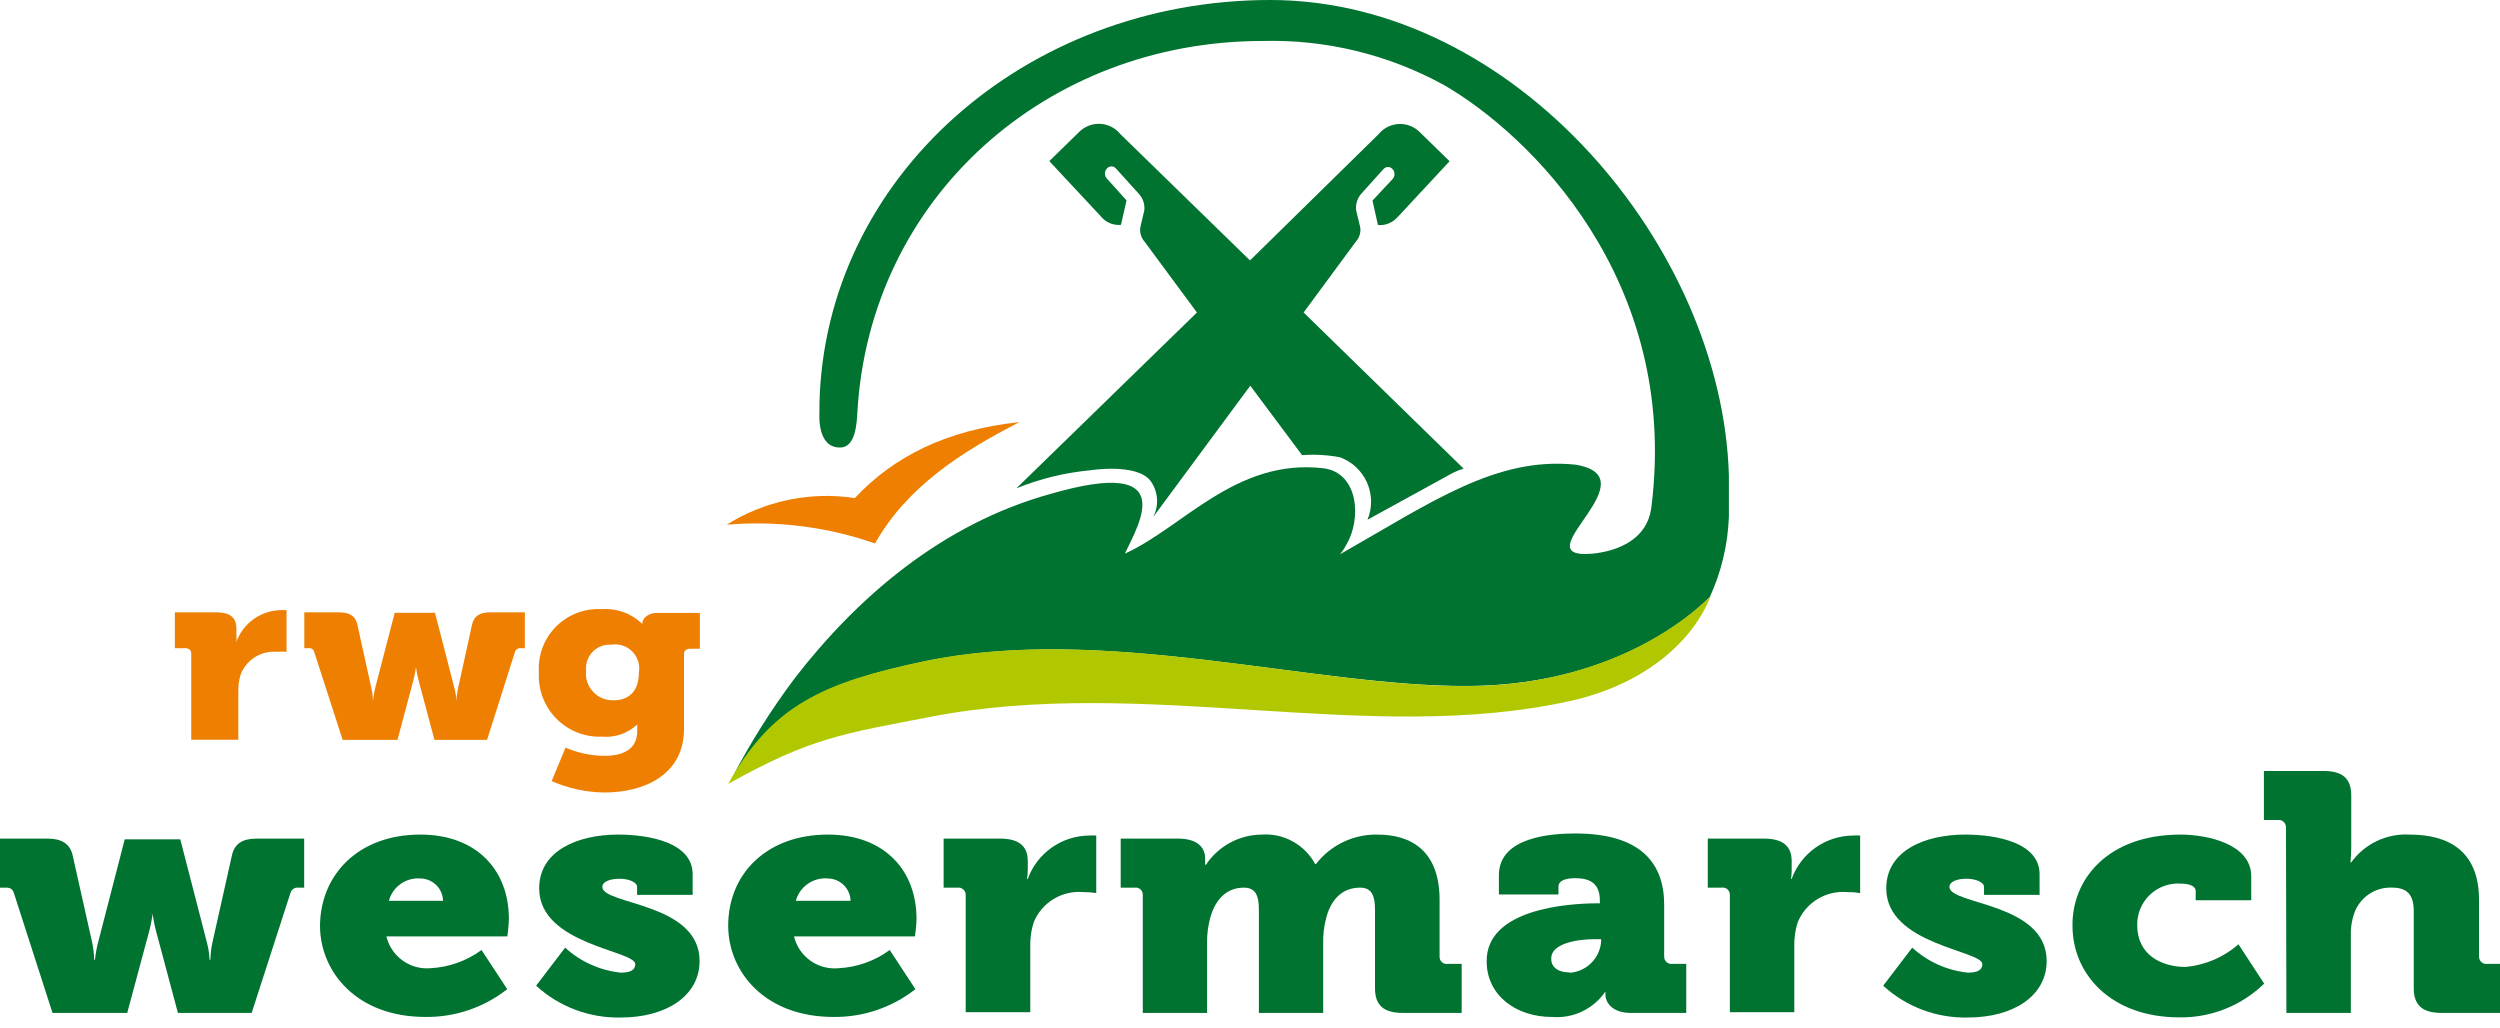 <svg width="180" height="74" viewBox="0 0 180 74" fill="none" xmlns="http://www.w3.org/2000/svg">
<g clip-path="url(#clip0_15_245)">
<path d="M96.46 32.92C96.894 33.075 97.291 33.316 97.629 33.629C97.967 33.942 98.237 34.321 98.424 34.741C98.611 35.162 98.711 35.617 98.717 36.077C98.723 36.538 98.636 36.994 98.46 37.42L104.62 34.04C104.865 33.919 105.119 33.819 105.38 33.74L93.86 22.5L97.62 17.4C97.751 17.258 97.847 17.087 97.901 16.901C97.954 16.716 97.965 16.52 97.93 16.33C97.85 16.03 97.64 15.14 97.64 15.14C97.616 14.929 97.635 14.716 97.698 14.513C97.759 14.31 97.862 14.122 98 13.96L99.55 12.24L99.62 12.17C99.659 12.124 99.708 12.086 99.764 12.061C99.819 12.035 99.879 12.022 99.94 12.022C100.001 12.022 100.061 12.035 100.116 12.061C100.171 12.086 100.221 12.124 100.26 12.17C100.353 12.268 100.406 12.399 100.406 12.535C100.406 12.671 100.353 12.802 100.26 12.9L98.82 14.44L99.21 16.2C99.446 16.222 99.684 16.194 99.909 16.116C100.133 16.038 100.338 15.914 100.51 15.75L100.77 15.48L104.37 11.61L102.25 9.54C102.053 9.335 101.815 9.174 101.551 9.069C101.288 8.963 101.004 8.915 100.721 8.927C100.437 8.939 100.159 9.012 99.905 9.14C99.652 9.268 99.428 9.449 99.25 9.67L90 18.75L80.67 9.66C80.492 9.439 80.268 9.258 80.015 9.13C79.761 9.002 79.483 8.929 79.199 8.917C78.915 8.905 78.632 8.953 78.369 9.059C78.105 9.164 77.867 9.325 77.67 9.53L75.55 11.6L79.16 15.47L79.41 15.74C79.582 15.904 79.787 16.028 80.011 16.106C80.235 16.184 80.474 16.212 80.71 16.19L81.11 14.43L79.7 12.86C79.606 12.761 79.554 12.631 79.554 12.495C79.554 12.359 79.606 12.229 79.7 12.13C79.74 12.083 79.79 12.046 79.846 12.02C79.902 11.995 79.963 11.982 80.025 11.982C80.087 11.982 80.147 11.995 80.204 12.02C80.26 12.046 80.31 12.083 80.35 12.13L80.41 12.2L82 13.96C82.145 14.118 82.255 14.305 82.322 14.508C82.389 14.711 82.412 14.927 82.39 15.14L82.11 16.33C82.075 16.519 82.084 16.714 82.136 16.9C82.188 17.085 82.281 17.256 82.41 17.4L86.18 22.5L73.18 35.16C74.88 34.469 76.673 34.031 78.5 33.86C78.5 33.86 81.79 33.33 82.82 34.6C83.1 34.976 83.268 35.423 83.303 35.891C83.339 36.358 83.241 36.826 83.02 37.24L90.02 27.77L93.75 32.77C94.656 32.703 95.567 32.754 96.46 32.92Z" fill="#007330"/>
<path d="M73.41 30.39C69.16 32.56 65.28 35.09 63 39.13C59.575 37.931 55.935 37.471 52.32 37.78C55.067 36.055 58.343 35.374 61.55 35.86C64.29 32.92 68.1 30.95 73.41 30.39Z" fill="#EE7F00"/>
<path d="M91.46 0C73.81 0 59.35 12.79 59 29.11C59 29.33 59 29.55 59 29.77C59 29.77 58.8 32.26 60.5 32.22C61.62 32.22 61.69 30.4 61.73 29.7C62.61 14.2 75.38 2.95 90.91 2.95C95.464 2.831 99.968 3.925 103.96 6.12C110.07 9.64 120.96 20.12 118.9 36.51C118.53 39.51 115.16 39.88 114.14 39.89C110.08 39.89 118.9 34.32 113.39 33.45C107.71 32.89 103.11 36.13 96.48 39.91C96.648 39.711 96.793 39.493 96.91 39.26C98.07 37.38 97.82 34 95.25 33.71C88.97 33 85.14 38 80.99 39.86C81.99 37.74 84.99 32.86 75.68 35.55C67.77 37.73 61.68 43.07 57.23 48.82C55.525 51.092 54.01 53.5 52.7 56.02C55.82 50.72 59.52 49.12 66.48 47.64C79.48 44.89 94.48 49.47 105.77 49.39C117.06 49.31 122.68 43.39 123.11 42.98C123.939 41.168 124.404 39.211 124.48 37.22V34.22C124 17.77 109.08 0 91.46 0Z" fill="#007330"/>
<path d="M13.77 47.06C13.77 46.81 13.61 46.67 13.33 46.67H12.59V44.09H15.59C16.51 44.09 17.02 44.42 17.02 45.26V45.74C17.035 45.896 17.035 46.054 17.02 46.21C17.261 45.547 17.698 44.974 18.273 44.566C18.849 44.159 19.535 43.937 20.24 43.93C20.37 43.921 20.5 43.921 20.63 43.93V46.93C20.404 46.911 20.176 46.911 19.95 46.93C19.401 46.882 18.851 47.011 18.381 47.299C17.911 47.587 17.546 48.019 17.34 48.53C17.21 48.934 17.149 49.356 17.16 49.78V53.26H13.77V47.06Z" fill="#EE7F00"/>
<path d="M22.63 46.96C22.611 46.865 22.555 46.781 22.474 46.727C22.394 46.673 22.295 46.652 22.2 46.67H21.91V44.09H24.42C25.16 44.09 25.59 44.35 25.73 44.96L26.73 49.51C26.806 49.838 26.846 50.173 26.85 50.51C26.881 50.173 26.938 49.838 27.02 49.51L28.42 44.12H31.32L32.71 49.51C32.799 49.837 32.852 50.172 32.87 50.51C32.873 50.173 32.914 49.838 32.99 49.51L33.99 44.96C34.13 44.35 34.54 44.09 35.28 44.09H37.79V46.67H37.5C37.405 46.655 37.308 46.676 37.228 46.73C37.148 46.784 37.092 46.866 37.07 46.96L35.07 53.27H31.28L30.15 49.03C30.061 48.702 29.994 48.367 29.95 48.03C29.906 48.367 29.839 48.702 29.75 49.03L28.62 53.27H24.67L22.63 46.96Z" fill="#EE7F00"/>
<path d="M43.33 43.86C43.865 43.82 44.402 43.894 44.906 44.079C45.409 44.264 45.868 44.554 46.25 44.93V44.86C46.25 44.61 46.56 44.13 47.33 44.13H50.39V46.71H49.68C49.43 46.71 49.25 46.84 49.25 47.05V52.47C49.25 55.83 46.31 57.06 43.54 57.06C42.224 57.048 40.925 56.769 39.72 56.24L40.72 53.83C41.611 54.215 42.57 54.416 43.54 54.42C44.76 54.42 45.88 54.01 45.88 52.65V52.51C45.88 52.4 45.88 52.17 45.88 52.17C45.542 52.483 45.142 52.722 44.707 52.872C44.271 53.022 43.809 53.079 43.35 53.04C42.74 53.065 42.131 52.961 41.563 52.737C40.996 52.513 40.481 52.172 40.053 51.737C39.624 51.302 39.291 50.782 39.076 50.211C38.86 49.64 38.766 49.03 38.8 48.42C38.759 47.813 38.848 47.205 39.061 46.635C39.273 46.065 39.605 45.547 40.034 45.116C40.462 44.684 40.978 44.349 41.547 44.133C42.115 43.916 42.723 43.823 43.33 43.86ZM46 48.42C46.047 48.147 46.028 47.866 45.945 47.602C45.861 47.338 45.715 47.097 45.519 46.901C45.323 46.705 45.082 46.559 44.818 46.475C44.554 46.392 44.273 46.373 44 46.42C43.756 46.403 43.511 46.439 43.282 46.526C43.053 46.613 42.846 46.749 42.675 46.924C42.504 47.099 42.373 47.309 42.291 47.54C42.209 47.77 42.178 48.016 42.2 48.26C42.166 48.533 42.19 48.811 42.272 49.074C42.355 49.336 42.492 49.578 42.676 49.783C42.861 49.988 43.086 50.151 43.339 50.261C43.591 50.371 43.865 50.425 44.14 50.42C45 50.44 46 50.02 46 48.42Z" fill="#EE7F00"/>
<path d="M1 64.3C0.9 63.99 0.73 63.91 0.41 63.91H0V60.38H3.43C4.43 60.38 5.04 60.75 5.23 61.58L6.62 67.79C6.718 68.22 6.772 68.659 6.78 69.1H6.84C6.882 68.657 6.963 68.219 7.08 67.79L8.98 60.43H12.98L14.88 67.79C14.997 68.218 15.067 68.657 15.09 69.1H15.15C15.158 68.659 15.212 68.22 15.31 67.79L16.7 61.58C16.89 60.75 17.45 60.38 18.47 60.38H21.9V63.91H21.5C21.371 63.891 21.239 63.92 21.13 63.992C21.022 64.064 20.943 64.174 20.91 64.3L18.12 72.93H12.81L11.26 67.13C11.14 66.69 11.05 66.242 10.99 65.79C10.93 66.242 10.84 66.69 10.72 67.13L9.16 72.93H3.78L1 64.3Z" fill="#007330"/>
<path d="M30.26 60.09C34.34 60.09 36.64 62.67 36.64 66.16C36.64 66.57 36.53 67.42 36.53 67.42H27.82C27.988 68.12 28.401 68.736 28.985 69.156C29.568 69.576 30.284 69.773 31 69.71C32.325 69.641 33.601 69.186 34.67 68.4L36.52 71.22C34.84 72.542 32.758 73.248 30.62 73.22C25.69 73.22 23.04 69.98 23.04 66.64C23.08 62.96 25.81 60.09 30.26 60.09ZM31.9 64.86C31.89 64.431 31.713 64.023 31.406 63.722C31.1 63.422 30.689 63.252 30.26 63.25C29.755 63.212 29.252 63.352 28.839 63.647C28.426 63.941 28.129 64.37 28 64.86H31.9Z" fill="#007330"/>
<path d="M40.69 68.23C41.796 69.243 43.198 69.874 44.69 70.03C45.36 70.03 45.74 69.86 45.74 69.42C45.74 68.42 38.82 68.03 38.82 63.96C38.82 61.26 41.58 60.09 44.51 60.09C46.76 60.09 49.87 60.67 49.87 62.94V64.43H45.87V63.86C45.87 63.52 45.28 63.27 44.61 63.27C43.94 63.27 43.37 63.47 43.37 63.86C43.37 65.15 50.37 64.98 50.37 69.19C50.37 71.73 47.93 73.26 44.71 73.26C42.454 73.315 40.264 72.494 38.6 70.97L40.69 68.23Z" fill="#007330"/>
<path d="M59.61 60.09C63.68 60.09 65.99 62.67 65.99 66.16C65.99 66.57 65.88 67.42 65.88 67.42H57.17C57.338 68.127 57.758 68.749 58.35 69.17C58.942 69.591 59.667 69.783 60.39 69.71C61.715 69.641 62.991 69.186 64.06 68.4L65.91 71.22C64.229 72.54 62.147 73.246 60.01 73.22C55.08 73.22 52.43 69.98 52.43 66.64C52.43 62.96 55.16 60.09 59.61 60.09ZM61.24 64.86C61.23 64.433 61.054 64.026 60.75 63.726C60.446 63.426 60.037 63.255 59.61 63.25C59.097 63.204 58.584 63.34 58.162 63.635C57.739 63.929 57.434 64.363 57.3 64.86H61.24Z" fill="#007330"/>
<path d="M69.53 64.45C69.534 64.374 69.52 64.298 69.491 64.227C69.462 64.156 69.418 64.093 69.362 64.042C69.305 63.99 69.238 63.952 69.165 63.929C69.093 63.906 69.016 63.9 68.94 63.91H67.94V60.38H72C73.26 60.38 74 60.84 74 61.99V62.65C74.003 62.862 73.983 63.073 73.94 63.28H74C74.329 62.376 74.925 61.593 75.709 61.036C76.493 60.479 77.428 60.173 78.39 60.16C78.57 60.146 78.75 60.146 78.93 60.16V64.3C78.619 64.251 78.305 64.228 77.99 64.23C77.239 64.165 76.487 64.342 75.844 64.736C75.201 65.131 74.702 65.721 74.42 66.42C74.247 66.973 74.166 67.551 74.18 68.13V72.88H69.53V64.45Z" fill="#007330"/>
<path d="M82.28 64.45C82.285 64.373 82.273 64.296 82.245 64.225C82.217 64.153 82.172 64.089 82.116 64.037C82.059 63.985 81.991 63.947 81.917 63.925C81.844 63.903 81.766 63.898 81.69 63.91H80.69V60.38H84.84C86.1 60.38 86.77 60.94 86.77 61.8V61.97C86.777 62.067 86.777 62.163 86.77 62.26H86.83C87.269 61.599 87.863 61.056 88.56 60.678C89.257 60.3 90.037 60.098 90.83 60.09C91.609 60.033 92.388 60.203 93.073 60.58C93.758 60.956 94.32 61.522 94.69 62.21H94.75C95.271 61.537 95.942 60.995 96.709 60.627C97.477 60.259 98.319 60.075 99.17 60.09C101.69 60.09 103.65 61.33 103.65 64.79V68.86C103.644 68.937 103.656 69.014 103.685 69.085C103.713 69.157 103.758 69.221 103.814 69.273C103.871 69.325 103.939 69.363 104.013 69.385C104.086 69.407 104.164 69.412 104.24 69.4H105.24V72.93H101C99.63 72.93 99 72.39 99 71.15V65.5C99 64.57 98.81 63.91 97.93 63.91C96.53 63.91 95.73 64.91 95.43 66.33C95.323 66.792 95.27 67.266 95.27 67.74V72.93H90.64V65.5C90.64 64.57 90.45 63.91 89.56 63.91C88.2 63.91 87.42 64.91 87.1 66.23C86.978 66.724 86.914 67.231 86.91 67.74V72.93H82.28V64.45Z" fill="#007330"/>
<path d="M115 65.04H115.19V64.86C115.19 63.67 114.57 63.23 113.42 63.23C112.83 63.23 112.21 63.35 112.21 63.84V64.4H107.92V63.01C107.92 60.21 111.84 60.01 113.42 60.01C118.24 60.01 119.82 62.25 119.82 65.13V68.86C119.816 68.936 119.83 69.012 119.859 69.083C119.888 69.154 119.932 69.217 119.988 69.268C120.045 69.32 120.112 69.359 120.184 69.381C120.257 69.404 120.334 69.41 120.41 69.4H121.41V72.93H117.41C116.07 72.93 115.59 72.17 115.59 71.61V71.39C115.167 72.01 114.586 72.507 113.908 72.828C113.23 73.15 112.478 73.285 111.73 73.22C109.15 73.22 107.04 71.66 107.04 69.22C107 65.45 112.87 65.04 115 65.04ZM113 70.04C113.583 70.004 114.133 69.76 114.552 69.353C114.97 68.945 115.228 68.402 115.28 67.82V67.62H114.85C113.38 67.62 111.69 67.99 111.69 68.99C111.66 69.54 112.06 70.01 113 70.01V70.04Z" fill="#007330"/>
<path d="M124.55 64.45C124.555 64.373 124.544 64.296 124.515 64.225C124.487 64.153 124.442 64.089 124.386 64.037C124.329 63.985 124.261 63.947 124.187 63.925C124.114 63.903 124.036 63.898 123.96 63.91H122.96V60.38H127C128.26 60.38 129 60.84 129 61.99V62.65C129.003 62.861 128.986 63.072 128.95 63.28H129C129.329 62.374 129.927 61.59 130.713 61.033C131.499 60.476 132.436 60.171 133.4 60.16C133.576 60.146 133.754 60.146 133.93 60.16V64.3C133.619 64.25 133.305 64.227 132.99 64.23C132.24 64.167 131.49 64.345 130.85 64.739C130.209 65.133 129.711 65.722 129.43 66.42C129.257 66.973 129.176 67.551 129.19 68.13V72.88H124.55V64.45Z" fill="#007330"/>
<path d="M137.68 68.23C138.786 69.243 140.188 69.874 141.68 70.03C142.35 70.03 142.73 69.86 142.73 69.42C142.73 68.42 135.81 68.03 135.81 63.96C135.81 61.26 138.57 60.09 141.49 60.09C143.75 60.09 146.85 60.67 146.85 62.94V64.43H142.85V63.86C142.85 63.52 142.26 63.27 141.59 63.27C140.92 63.27 140.36 63.47 140.36 63.86C140.36 65.15 147.36 64.98 147.36 69.19C147.36 71.73 144.92 73.26 141.7 73.26C139.443 73.318 137.253 72.497 135.59 70.97L137.68 68.23Z" fill="#007330"/>
<path d="M157 60.09C158.93 60.09 162.09 60.77 162.09 63.09V64.82H158.09V64.16C158.09 63.77 157.58 63.62 157.02 63.62C156.612 63.592 156.203 63.649 155.819 63.788C155.435 63.928 155.084 64.145 154.788 64.427C154.493 64.71 154.259 65.05 154.103 65.428C153.947 65.805 153.871 66.211 153.88 66.62C153.88 68.77 155.65 69.62 157.37 69.62C158.777 69.492 160.107 68.921 161.17 67.99L163.02 70.82C162.212 71.608 161.256 72.228 160.208 72.645C159.159 73.062 158.038 73.268 156.91 73.25C151.98 73.25 149.22 70.13 149.22 66.67C149.17 63.33 151.74 60.09 157 60.09Z" fill="#007330"/>
<path d="M164.59 59.58C164.594 59.504 164.58 59.428 164.551 59.357C164.522 59.286 164.478 59.223 164.422 59.172C164.365 59.12 164.298 59.082 164.226 59.059C164.153 59.036 164.076 59.03 164 59.04H163V55.51H167.29C168.66 55.51 169.29 56.04 169.29 57.29V61.02C169.292 61.378 169.272 61.735 169.23 62.09H169.29C169.766 61.431 170.4 60.902 171.134 60.552C171.868 60.203 172.678 60.044 173.49 60.09C176.28 60.09 178.49 61.26 178.49 64.79V68.86C178.486 68.936 178.5 69.012 178.529 69.083C178.558 69.154 178.602 69.217 178.658 69.268C178.715 69.32 178.782 69.359 178.854 69.381C178.927 69.404 179.004 69.41 179.08 69.4H180.08V72.93H175.79C174.43 72.93 173.79 72.39 173.79 71.15V65.57C173.79 64.4 173.28 63.91 172.26 63.91C171.66 63.877 171.066 64.041 170.568 64.377C170.07 64.713 169.695 65.202 169.5 65.77C169.32 66.284 169.239 66.826 169.26 67.37V72.93H164.62L164.59 59.58Z" fill="#007330"/>
<path d="M66.43 47.63C59.27 49.15 55.58 50.78 52.43 56.44C58.43 53.09 60.7 52.83 67.01 51.61C82.51 48.61 98.59 53.72 113.15 50.45C118.62 49.21 121.98 46 123.15 42.94C122.25 43.86 116.48 49.31 105.78 49.4C94.6 49.49 79.42 44.86 66.43 47.63Z" fill="#B1C800"/>
</g>
<defs>
<clipPath id="clip0_15_245">
<rect width="180" height="73.23" fill="white"/>
</clipPath>
</defs>
</svg>
